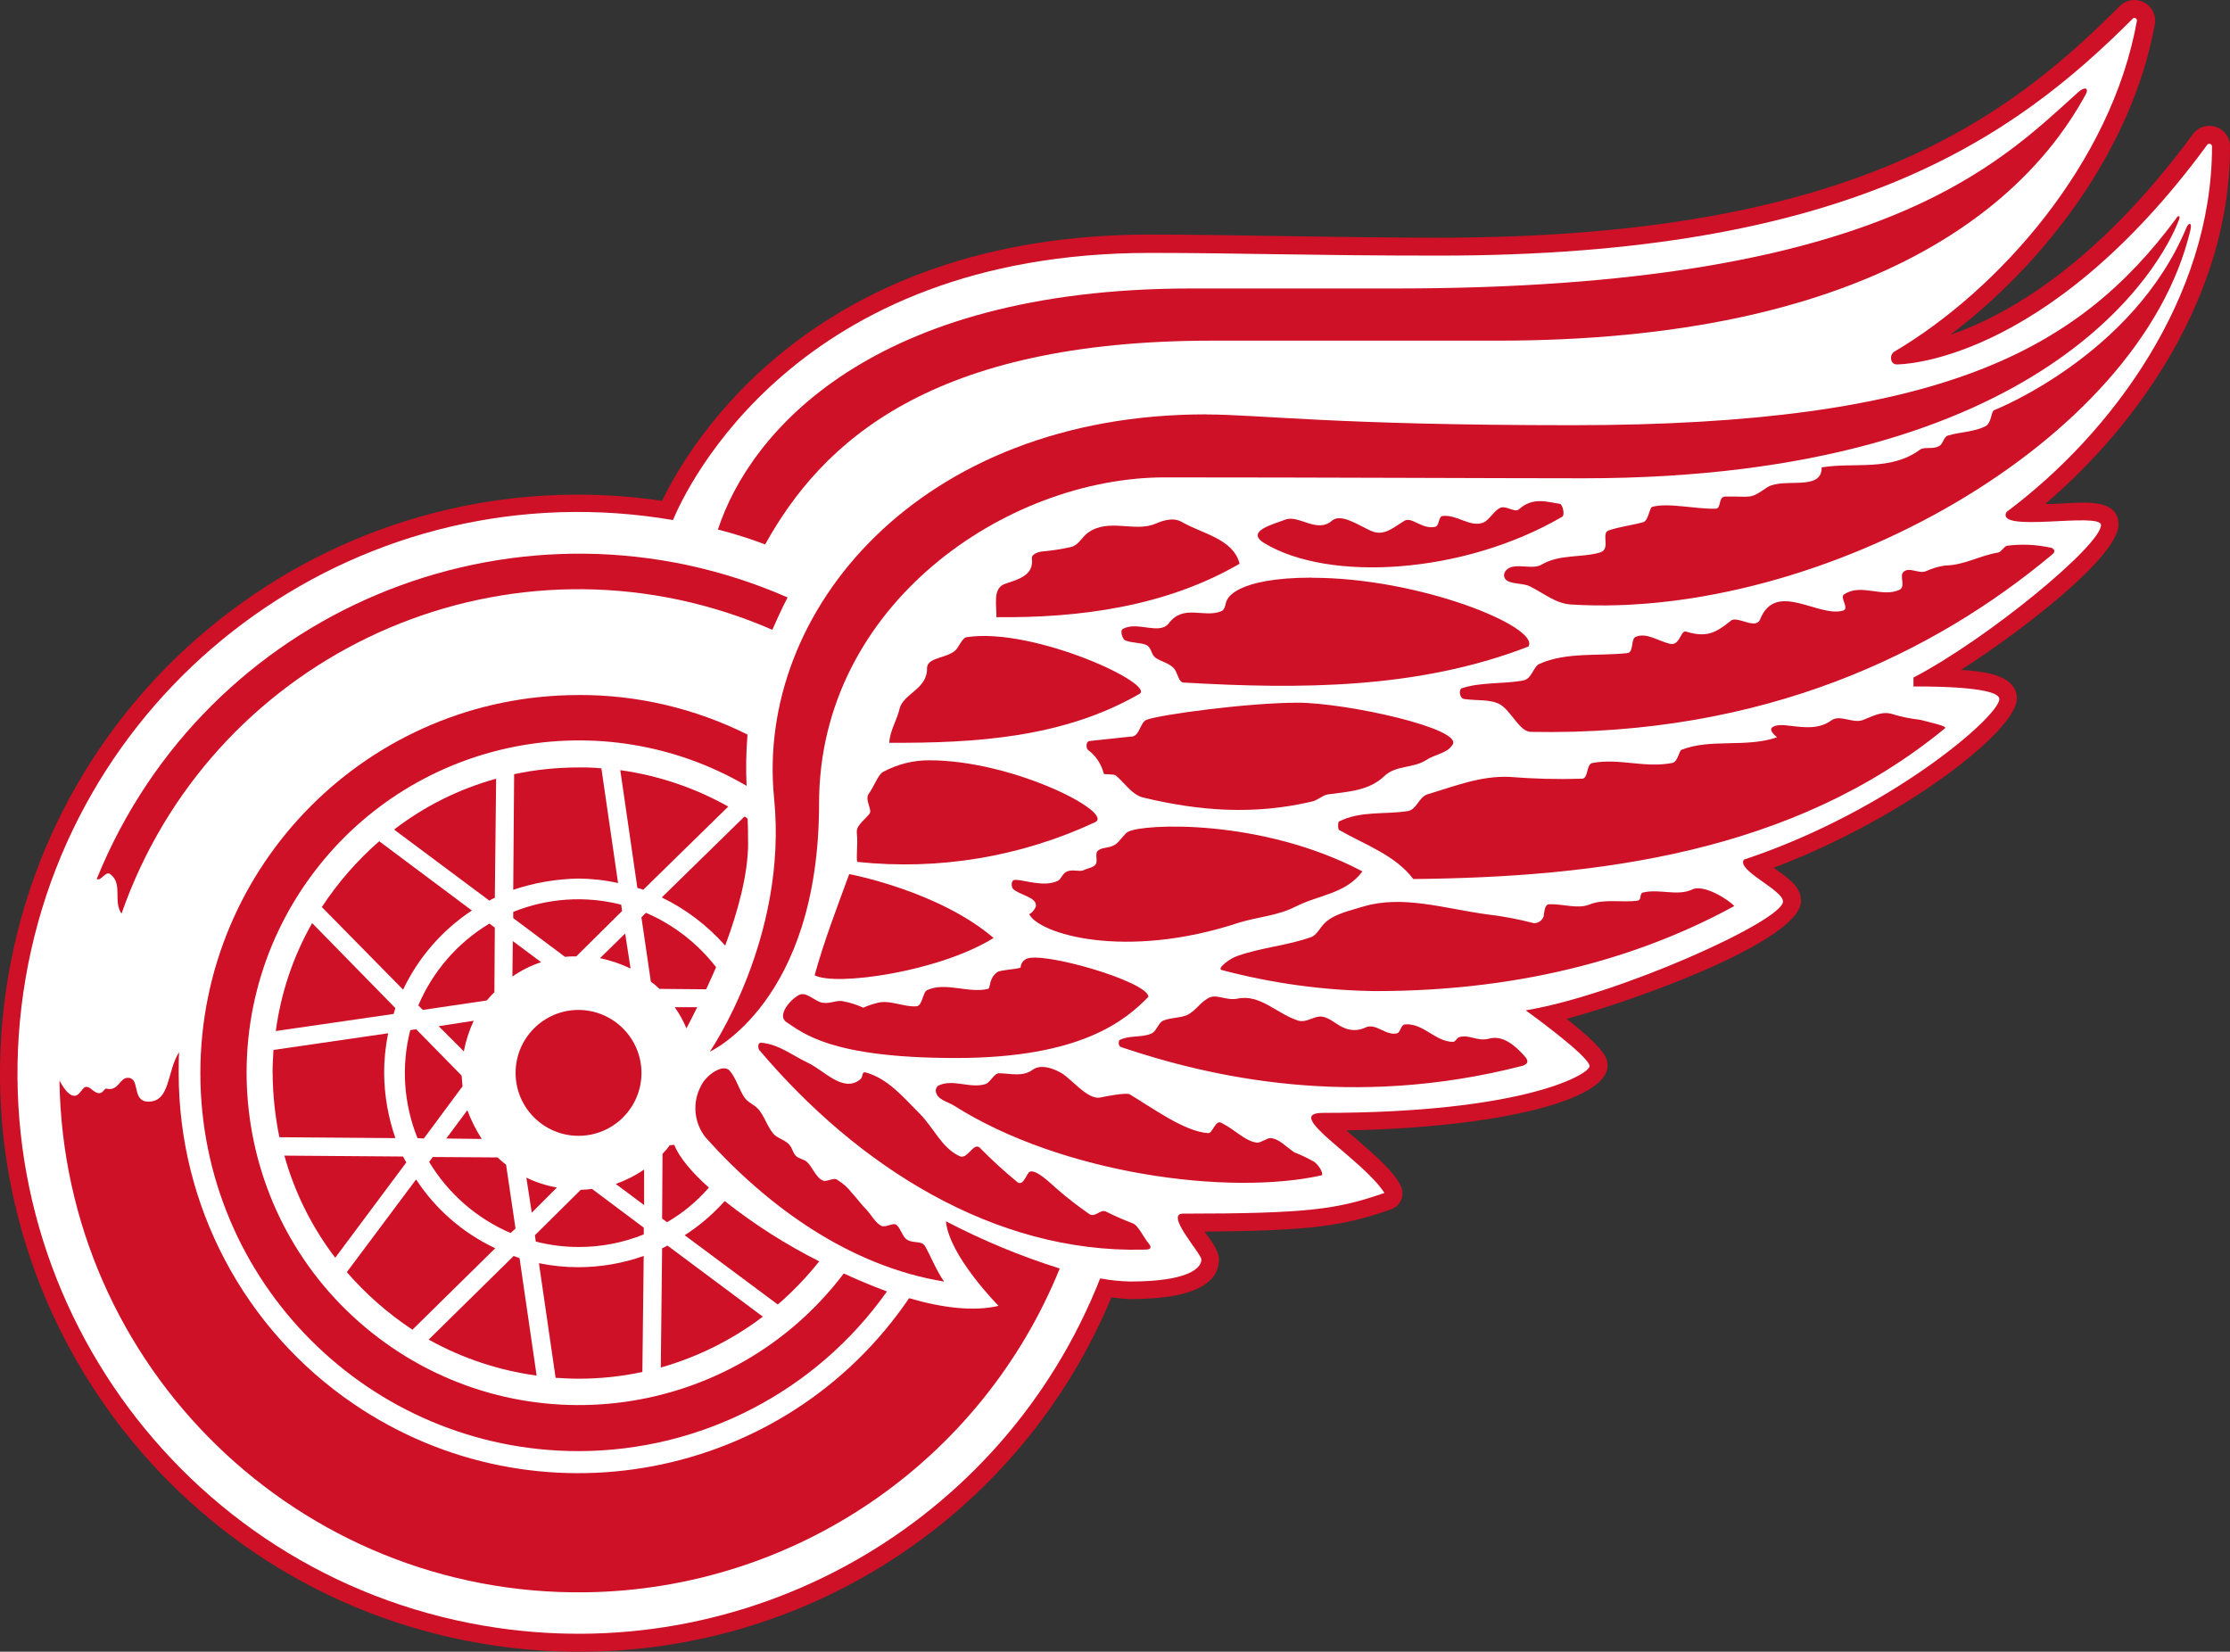 <?xml version="1.0" encoding="UTF-8"?>
<svg id="_Слой_2" data-name="Слой 2" xmlns="http://www.w3.org/2000/svg" viewBox="0 0 320.97 237.73">
  <rect x="0" y="0" width="320.97" height="237.73" fill="#333333" stroke="none"/>
  <defs>
    <style>
      .cls-1 {
        fill: #fff;
      }

      .cls-2 {
        fill: #ce1126;
      }
    </style>
  </defs>
  <g id="_Слой_1-2" data-name="Слой 1">
    <g>
      <path class="cls-2" d="M294.37,72.53c13.53-11.52,26.61-30.1,26.61-51.4.03-1.64-1.28-2.99-2.92-3.02-.93-.02-1.82.41-2.39,1.14-13.92,18.97-26.99,26.22-34.96,28.94,13.21-9.97,26.09-26.28,29.45-44.73.26-1.63-.85-3.16-2.48-3.42-.94-.15-1.89.16-2.57.83-16.12,16.12-38.32,33.34-98.01,33.34-14.37,0-30.88-.45-41.56-.45-48.42,0-66.22,29.97-70.24,38.32C49.8,65.43,7.53,96.94.88,142.44c-6.64,45.5,24.86,87.78,70.37,94.42,3.98.58,7.99.87,12.01.87,33.54.09,63.82-20.05,76.71-51.01.9.15,1.81.23,2.72.26,10.55,0,12.75-3.04,12.75-5.7,0-1.36-1.36-3.04-2.07-4.01,15.47-.13,20.07-.84,26.74-3.17,1.06-.31,1.78-1.29,1.75-2.4,0-2.27-4.73-6.09-8.09-9,21.62-.39,37.61-4.27,37.61-9.32,0-.97-.13-2.2-5.89-6.73,12.24-3.37,33.73-11.59,33.73-16.96,0-2.07-1.81-3.3-3.95-4.79,19.03-7.19,35.02-19.81,35.02-24.34,0-3.63-5.37-3.95-8.03-4.14,9.45-6.09,22.66-16.44,22.66-20.91,0-4.6-7.25-2.78-10.55-2.98Z"/>
      <path class="cls-1" d="M288.8,73.69c15.21-11.33,29.58-30.94,29.58-52.57.02-.21-.13-.4-.34-.43-.11-.01-.22.02-.31.1-23.43,31.98-44.73,31.66-44.73,31.66-.91,0-1.1-1.29-.39-1.81,15.15-8.93,31.33-27.25,34.96-47.65.06-.26-.32-.58-.58-.32-17.22,17.22-40.85,34.12-99.89,34.12-18.84,0-28.74-.39-41.56-.39-51.08,0-66.81,33.99-68.68,38.45C52.91,67.34,11.2,96.87,3.68,140.82c-7.51,43.94,22.02,85.66,65.96,93.17,37.68,6.44,74.71-14.42,88.71-49.99,1.43.27,2.88.42,4.34.45,8.22,0,10.23-1.88,10.23-3.17,0-.84-5.31-6.6-2.65-6.6,18.19,0,22.27-.65,29-2.98-3.24-4.98-14.82-11.52-8.87-11.52,28.94,0,38.39-5.57,38.39-6.73,0-1.42-9.19-8.03-9.19-8.03,13.27-2.2,37.03-12.88,37.03-15.67,0-1.68-6.73-4.47-5.63-6.02,21.04-6.99,36.77-20.65,36.77-23.11,0-2.01-12.36-1.81-12.36-1.81v-1.29c10.68-5.57,26.99-19.03,26.99-21.95,0-1.94-15.34,1.23-13.59-1.88Z"/>
      <path class="cls-2" d="M46.3,130.53l11.72,11.91c2.2-4.63,5.63-8.57,9.9-11.39l-13.34-9.97c-3.18,2.78-5.97,5.98-8.29,9.52v-.06ZM39.69,148.4l16.96-2.46c.06-.26.19-.52.26-.84l-11.98-12.24c-2.74,4.81-4.52,10.11-5.24,15.6v-.06ZM39.24,154.42c.02,3.11.35,6.21.97,9.26l16.7.13c-1.05-3.02-1.6-6.19-1.62-9.39,0-1.91.19-3.82.58-5.7l-16.51,2.4c-.06,1.1-.13,2.2-.13,3.3h0ZM104.82,116.09c-4.81-2.7-10.08-4.48-15.54-5.24l2.46,16.96c.29.05.57.13.84.26l12.24-11.98ZM117.9,181.54c-4.81-2.42-9.37-5.33-13.59-8.67-1.69,1.89-3.63,3.55-5.76,4.92l13.4,9.97c2.18-1.88,4.17-3.96,5.96-6.21ZM88.96,127.1l-2.4-16.51c-1.1-.11-2.2-.15-3.3-.13-3.11,0-6.21.32-9.26.97l-.13,16.64c3.03-1.02,6.19-1.56,9.39-1.62,1.92.02,3.83.23,5.7.65ZM70.44,129.62c.25-.16.51-.29.78-.39l.19-17.15c-5.32,1.47-10.31,3.95-14.69,7.32l13.72,10.23ZM107.67,121.27c0-1.17,0-2.27-.06-3.43-.13-.13-.29-.24-.45-.32l-11.91,11.65c3.47,1.68,6.57,4.04,9.13,6.93,1.81-4.86,3.3-10.23,3.3-14.82h0ZM77.57,181.8l2.4,16.51c1.1.06,2.2.13,3.3.13,3.09,0,6.17-.32,9.19-.97l.19-16.7c-3.02,1.07-6.19,1.61-9.39,1.62-1.91,0-3.82-.19-5.7-.58h0ZM59.05,148.27c-1.32,5.16-.95,10.6,1.04,15.54l.91.06,5.57-7.51c-.06-.52-.06-1.04-.13-1.55l-6.54-6.67-.84.13ZM63.13,147.69l3.63,3.63c.29-1.52.77-3,1.42-4.4l-5.05.78ZM71.16,142.83l.06-9.32-.78-.58c-4.57,2.75-8.15,6.87-10.23,11.78l.65.65,9.19-1.36c.39-.39.71-.84,1.1-1.17h0ZM71.61,166.59l-9.32-.06-.52.71c2.74,4.55,6.84,8.13,11.72,10.23l.71-.65-1.36-9.19c-.45-.32-.84-.71-1.23-1.04h0ZM69.34,163.93c-.84-1.3-1.54-2.69-2.07-4.14l-3.04,4.08,5.11.06ZM95.3,179.67l-.19,17.16c5.31-1.51,10.29-3.99,14.69-7.32l-13.72-10.23c-.26.13-.52.26-.78.39h0ZM76.53,174.55l3.63-3.63c-1.53-.27-3.01-.75-4.4-1.42l.78,5.05ZM92.65,176.69l-7.44-5.57c-.54.08-1.08.12-1.62.13l-6.6,6.54.13.91c2.01.52,4.08.78,6.15.78,3.22.01,6.41-.6,9.39-1.81v-.97ZM58.47,167.3c-.19-.32-.32-.58-.45-.84l-17.09-.13c1.48,5.32,3.97,10.31,7.32,14.7l10.23-13.72ZM73.75,140.56c1.27-.89,2.67-1.59,4.14-2.07l-4.08-3.04-.06,5.11ZM97.05,164.78l-.65.06c-.31.44-.66.85-1.04,1.23l-.06,9.32.71.52c2.27-1.31,4.31-3,6.02-4.98-2.46-2.2-4.27-4.34-4.98-6.15h0ZM74.78,181.09c-.26-.13-.58-.19-.84-.32l-12.24,12.04c4.81,2.68,10.08,4.44,15.54,5.18l-2.46-16.9ZM97.12,144.97c.67.95,1.24,1.97,1.68,3.04.39-.71.91-1.75,1.55-3.04h-3.24ZM59.37,191.38l11.91-11.72c-4.64-2.18-8.59-5.61-11.39-9.9l-9.97,13.34c2.76,3.18,5.94,5.97,9.45,8.29ZM92.71,168.34c-1.27.86-2.64,1.55-4.08,2.07l4.08,3.04v-5.11ZM89.99,134.35l-3.63,3.56c1.52.32,3,.82,4.4,1.49l-.78-5.05ZM73.88,132.15l7.44,5.57c.54-.06,1.08-.08,1.62-.06l6.6-6.54-.13-.91c-5.16-1.32-10.6-.95-15.54,1.04v.91ZM103.07,139.21c-2.65-3.42-6.12-6.12-10.1-7.83l-.65.65,1.36,9.26c.44.31.85.66,1.23,1.04l6.73.06c.45-1.04.97-2.07,1.42-3.17h0Z"/>
      <path class="cls-2" d="M92.33,154.42c0,5.01-4.06,9.06-9.06,9.06-5.01,0-9.06-4.06-9.06-9.06s4.06-9.06,9.06-9.06h0c5,.02,9.04,4.07,9.06,9.06Z"/>
      <path class="cls-2" d="M83.26,100.04c-30.05,0-54.41,24.35-54.42,54.4s24.35,54.41,54.4,54.42c17.66,0,34.22-8.57,44.42-22.98-2.07-.78-4.14-1.62-6.21-2.59-15.95,21.05-45.95,25.19-67.01,9.24-21.05-15.95-25.19-45.95-9.24-67.01,14.62-19.3,41.36-24.63,62.26-12.41-.12-2.46-.07-4.93.13-7.38-7.56-3.78-15.89-5.73-24.34-5.7Z"/>
      <path class="cls-2" d="M174.47,49.03h41.11c52.57,0,75.55-18.77,84.61-35.41.52-.97-.13-1.23-1.1-.32-11.46,10.29-28.48,28.22-98.2,28.22h-29.39c-46.22,0-63.64,20.84-68.17,34.7,2.3.58,4.57,1.3,6.8,2.14,8.22-14.82,23.89-29.33,64.35-29.33ZM15.94,125.87c1.75,1.42.32,3.88,1.55,5.63,12.71-36.33,52.46-55.47,88.79-42.77,0,0,0,0,0,0,1.65.58,3.28,1.22,4.88,1.92.65-1.49,1.36-3.04,2.2-4.66-37.89-16.58-82.04.7-98.62,38.58,0,0,0,0,0,0-.28.64-.55,1.29-.82,1.94.65.39,1.29-1.29,2.01-.65h0ZM143.73,187.95c-3.5.84-8.03.32-12.88-1.1-17.87,26.28-53.67,33.09-79.95,15.22-15.75-10.72-25.18-28.53-25.18-47.59,0-1.04,0-2.07.06-3.04-1.75,2.65-1.23,7.12-4.4,7.12-2.52,0-1.1-3.43-2.98-3.43-1.1,0-1.29,1.62-2.65,1.62-.19,0-.32-.06-.45-.06-.32,0-.45.65-1.04.65-.71,0-1.23-.91-1.81-.91-.65,0-.91,1.29-1.75,1.29-.91,0-1.75-1.49-2.14-2.2.59,41.27,34.53,74.25,75.8,73.66,30.02-.43,56.87-18.78,68.17-46.6-5.65-1.78-11.13-4.06-16.38-6.8.45,4.98,7.57,12.17,7.57,12.17h0Z"/>
      <path class="cls-2" d="M173.57,59.64c-41.17,0-64.87,28.29-62.15,55.28,2.01,20.13-9.26,36.45-9.26,36.45,0,0,15.73-7.12,15.73-35.73s26.99-46.93,49.78-46.93,47.52.13,60.2.13c67.13,0,83.38-31.01,85.71-37.09.39-.91-.19-.71-.39-.26-14.05,18.9-33.66,29.71-86.94,29.71-34.25,0-45.06-1.55-52.76-1.55h.06Z"/>
      <path class="cls-2" d="M117.25,140.37c3.04,1.62,18-.52,25.76-5.37-7.96-6.8-20.78-9.19-20.78-9.19-1.75,4.79-3.63,9.65-4.98,14.57ZM178.42,81.14c-.91-3.56-5.24-4.27-8.22-5.96-1.17-.71-2.52-.39-3.88.19-2.91,1.29-6.73-.84-9.71,1.29-.91.65-1.36,1.81-2.46,2.07-1.39.32-2.79.53-4.21.65-.52.06-1.49.39-1.42.97.32,2.52-2.01,3.04-3.88,3.69-1.81.65-1.17,3.04-1.23,4.79,12.04.13,24.47-1.55,35.02-7.7ZM139.19,91.69c-.58.06-.97.97-1.42,1.62-1.04,1.49-4.34,1.17-4.34,2.85.06,3.04-3.37,3.63-3.95,5.83-.39,1.75-1.36,3.04-1.49,4.92,12.3.06,24.99-.71,35.93-6.99,2.85-1.29-15.02-9.65-24.73-8.22ZM123.33,119.98c.19,1.55-.19,4.08.13,4.08,11.68,1.23,23.47-.74,34.12-5.7,3.04-1.29-11.65-8.93-23.82-8.93-2.33-.01-4.62.57-6.67,1.68-.71.39-1.23,2.01-2.07,3.17-.58.91.58,2.27.13,2.85-.91,1.1-2.01,1.75-1.81,2.85h0ZM188.85,83.14c-11.07,0-12.17,3.11-12.17,3.11-.39.45-.19,1.49-.97,1.75-2.52.97-5.37-1.1-7.51,1.75-1.36,1.68-4.53-.39-6.6.78-.45.26,0,1.49.32,1.62.97.45,2.59.32,3.24.78.65.52.52,1.29,1.17,1.75.71.52,2.07.78,2.72,1.62.45.65.65,1.94,1.29,1.94,16.7.97,33.79.97,49.65-5.18,1.75-2.78-15.54-9.9-31.14-9.9h0Z"/>
      <path class="cls-2" d="M286.99,59.06c-.45.26-.32,1.88-1.29,2.33-1.62.78-3.56.78-5.31,1.29-.65.19-.65,1.1-1.23,1.49-.91.58-2.2.06-2.85.58-4.27,3.11-9.39,1.75-14.11,2.52.06,3.56-5.57,1.36-7.9,2.91-2.52,1.75-2.14,1.23-5.96,1.29-1.1,0-.52,1.75-1.42,1.75-3.04.06-6.86-.91-9.13-.26-.39.13-.52,2.01-1.29,2.2-1.62.45-3.37.65-4.92,1.17-1.23.39.32,2.65-1.23,3.17-2.78.84-5.83.19-8.55,1.81-1.1.58-2.72,0-4.08.26-1.23.26-1.68,1.49-.71,2.07.91.45,2.4.32,3.24.78,2.07,1.04,3.69,2.46,5.89,2.59,35.73,2.2,81.89-23.18,89.14-53.92.26-1.23-.32-.97-.58-.32-7.7,18.45-27.71,26.28-27.71,26.28ZM295.34,78.87c-2.12-.49-4.31-.6-6.47-.32-.45.13-.78.84-1.23.97-2.78.45-4.79,1.81-7.7,1.88-.92.13-1.81.4-2.65.78-1.1.52-2.52-.71-3.37.19-.52.58.39,2.07-.52,2.52-2.52,1.17-5.5-.97-7.96.65-.71.45.78,2.01-.13,2.33-3.56,1.1-9.71-4.4-11.98,1.29-.39.91-1.49.52-2.2.32-.65-.19-1.62-.52-2.01-.13-2.2,1.75-3.43,2.46-6.47,1.55-.78-.19-.84,2.14-2.33,1.75-1.68-.39-3.37-1.68-4.92-.97-.71.32-.19,2.27-1.23,2.33-4.27.45-8.67-.19-12.62,1.55-.91.45-1.04,2.2-2.4,2.4-2.98.52-5.96.19-8.74,1.1-.45.13-.39,1.42.32,1.55,1.75.26,3.82,0,5.18.78,1.68,1.04,2.78,3.88,4.4,3.95,33.79.65,58.2-11.46,74.96-25.44.71-.58.39-.78.06-1.04h0ZM268.02,103.67c-1.36.45-3.24-.84-4.4,0-1.75,1.29-3.82,1.04-5.57.84-.84-.06-2.2-.39-2.98.19-.45.39.26,1.04.71,1.42-4.53,1.55-9.52.13-13.79,1.81-.32.19-.52,1.75-1.29,1.88-3.95.78-7.57-.71-11.46,0-.97.13-.58,2.27-1.55,2.27-3.48.11-6.96.02-10.42-.26-4.14-.19-7.96,1.36-11.85,2.52-1.17.39-1.55,2.2-2.78,2.4-3.37.52-6.8-.06-9.9,1.49-.19.06-.19,1.1,0,1.23,3.75,2.14,8.09,3.63,10.68,7.06,26.35-.26,54.64-3.69,76.52-21.69.45-.32-2.14-.84-3.56-1.23-1.38-.15-2.75-.43-4.08-.84-1.49-.45-2.85.39-4.27.91ZM243.61,128.01c-2.2,1.04-4.73-.13-7.12.45-.58.13-.13,1.04-.78,1.17-2.33.32-4.79-.32-6.99.58-1.68.65-3.82-.13-5.7-.06-.71,0-.71.97-.84,1.75-.21.6-.79,1-1.42.97-2.28-.59-4.59-1.02-6.93-1.29-6.02-.84-11.98-2.78-17.61-1.1-1.81.58-4.27,1.04-5.63,2.46-.58.58-1.1,1.68-1.88,1.94-3.43,1.23-7.19,1.49-10.62,2.72-1.04.32-2.98,1.81-2.27,2.01,7.23,1.92,14.66,2.94,22.14,3.04,22.27,0,39.23-5.44,51.66-12.24-.78-.91-4.4-3.17-6.02-2.4h0ZM214.29,149.5c-1.68.45-2.91-.71-4.34-.19-.26.13-.52.65-.78.65-2.59,0-4.27-2.72-6.93-2.52-.65.06-.65,1.17-1.17,1.29-1.62.39-3.04-1.55-4.53-.84-.85.41-1.82.48-2.72.19-1.29-.39-2.27-1.55-3.5-1.75-1.1-.19-2.2.91-3.43.58-3.11-.97-5.5-3.88-8.8-3.17-1.68.32-3.04-.78-4.21-.06-1.23.71-1.62,1.62-2.85,2.33-.84.52-2.85.45-3.75.97-.65.45-.84,1.49-1.62,1.81-1.42.58-3.11.19-4.53.91-.13.13-.26.91.32,1.04,12.69,4.27,33.21,9,57.74,2.65.71-.26.91-.65.26-1.36-1.36-1.55-3.17-3.11-5.18-2.52h0ZM182.96,163.8c-.58-.06-1.55.78-2.14.65-1.68-.26-2.98-1.81-5.05-2.85-.84-.45-1.23,1.55-1.88,1.49-3.37-.19-8.22-3.75-11.26-5.57-.52-.32-3.69.32-4.27.45-1.88.39-4.34-2.98-5.89-3.69-1.1-.58-2.72-1.1-3.82-.32-1.49,1.1-3.24.52-4.86.52-.65-.06-1.23,1.29-1.94,1.55-2.27.71-4.73-.84-6.86.26-.17.18-.28.4-.32.65.13,1.36,1.62,1.55,2.65,2.2,15.54,9.84,39.55,13.01,52.89,10.03.32-.06-.13-1.23-1.04-1.94-.91-.52-1.87-.98-2.85-1.36-1.42-.97-2.14-1.88-3.37-2.07h0ZM162.95,176.04c-1.3-.49-2.58-1.06-3.82-1.68-.78-.32-1.49.91-2.33.39-1.57-1.09-3.08-2.25-4.53-3.5-1.04-.91-3.17-3.04-4.08-2.59-.39.19-.91,2.14-1.75,1.49-1.9-1.56-3.72-3.22-5.44-4.98-.91-.78-1.75,1.81-2.91,1.23-2.59-1.23-3.69-4.08-5.7-6.09-2.33-2.33-4.6-5.11-7.83-5.96-.58-.13-.26.65-.78,1.04-2.46,1.94-5.18-1.36-7.57-2.46-2.2-1.04-4.14-2.65-6.67-2.85-.52,0-.45.78-.26,1.04,14.11,16.7,33.73,29.26,55.28,28.74.52,0,1.55.06.71-.97-.71-.84-1.49-2.65-2.33-2.85h0ZM133.17,179.41c-.45-.91-1.68-.39-2.59-.97-.65-.32-.91-1.62-1.55-2.14-.45-.39-1.55.45-2.2.13-.84-.45-1.42-1.55-2.07-2.27-.78-.78-1.42-1.68-2.14-2.46-.6-.78-1.35-1.44-2.2-1.94-.45-.26-1.36.32-1.88.19-1.04-.32-1.62-2.01-2.4-2.72-.45-.39-1.17-.45-1.55-.84-.45-.39-.52-1.1-.97-1.62-.58-.65-1.42-.84-2.07-1.36-.84-.71-1.42-2.46-2.14-3.43-.65-.97-1.55-1.1-2.2-1.94-.78-1.04-1.23-2.85-2.2-3.95-.97-1.04-3.37.65-4.08,2.14-1.33,2.4-1.07,5.37.65,7.51,9.06,10.1,20.84,18.51,34.31,20.72-1.04-1.42-2.07-3.95-2.72-5.05h0ZM224.84,74.4c.45-.32.06-1.81-.32-1.88-1.81-.26-3.88-1.04-5.89.78-.65.58-1.94-.71-2.85-.13-.78.45-1.49,1.68-2.2,2.01-1.94.84-3.82-1.17-5.96-.91-.58.06-.45,1.42-1.04,1.55-1.88.45-3.43-1.55-4.47-.84-1.62.97-2.91,2.27-4.79,1.42s-4.27-2.52-5.57-1.49c-2.14,1.94-4.79-.84-6.73-.13-1.62.65-5.96,1.68-2.98,3.43,9.26,5.57,28.55,4.47,42.79-3.82h0ZM205.22,109.43c1.36-.91,3.04-.97,3.82-2.2,1.81-2.33-15.28-6.09-22.27-6.09s-19.62,1.68-21.75,2.46c-.91.39-.97,2.2-2.01,2.4-2.07.19-4.08.45-6.15.65-.65.06-.52,1.1-.26,1.29,1.14.84,1.94,2.06,2.27,3.43.06.13,1.49,0,1.75.26,1.36,1.17,2.33,2.78,3.95,3.17,8.09,1.94,15.93,2.52,24.21.58.91-.19,1.55-.91,2.33-1.04,2.91-.39,5.96-.52,8.16-2.65,1.62-1.55,4.14-1.1,5.96-2.27h0ZM186.52,130.47c3.3-1.68,7.19-1.81,9.58-5.05-14.63-7.7-31.66-6.86-33.73-5.7-.58.32-1.17,1.36-1.81,1.81-.97.65-1.94.32-2.59.97-.39.39.06,1.49-.26,1.88-.32.52-1.17.58-1.68.84-.52.32-1.55-.13-2.4.19-.78.32-.84,1.1-1.36,1.36-2.01.97-4.79-.13-6.15-.13-.71,0-.52,1.1-.32,1.29.91.91,3.43,1.17,3.3,2.46,0,.26-.58,1.1-.97,1.17,1.36,2.85,13.79,6.67,30.23,1.23,2.72-.84,5.57-.97,8.16-2.33h0ZM114.98,143.22c-1.42.78-3.11,2.98-1.81,3.88,2.4,1.55,6.34,5.18,24.41,5.18s24.41-5.44,27.71-8.8c0-2.2-15.47-6.67-17.61-5.44-.47.24-.76.71-.78,1.23-.71.26-2.85.32-3.37.65-1.23.91-.97,2.33-1.29,2.4-2.78.71-6.15-1.04-8.8.19-.65.32-.65,2.27-1.55,2.33-1.88.13-3.95-1.04-5.76-.45-.64.16-1.27.37-1.88.65-.91-.43-1.86-.73-2.85-.91-.91-.26-1.88.39-3.04.19-1.1-.19-2.33-1.68-3.37-1.1h0Z"/>
    </g>
  </g>
</svg>